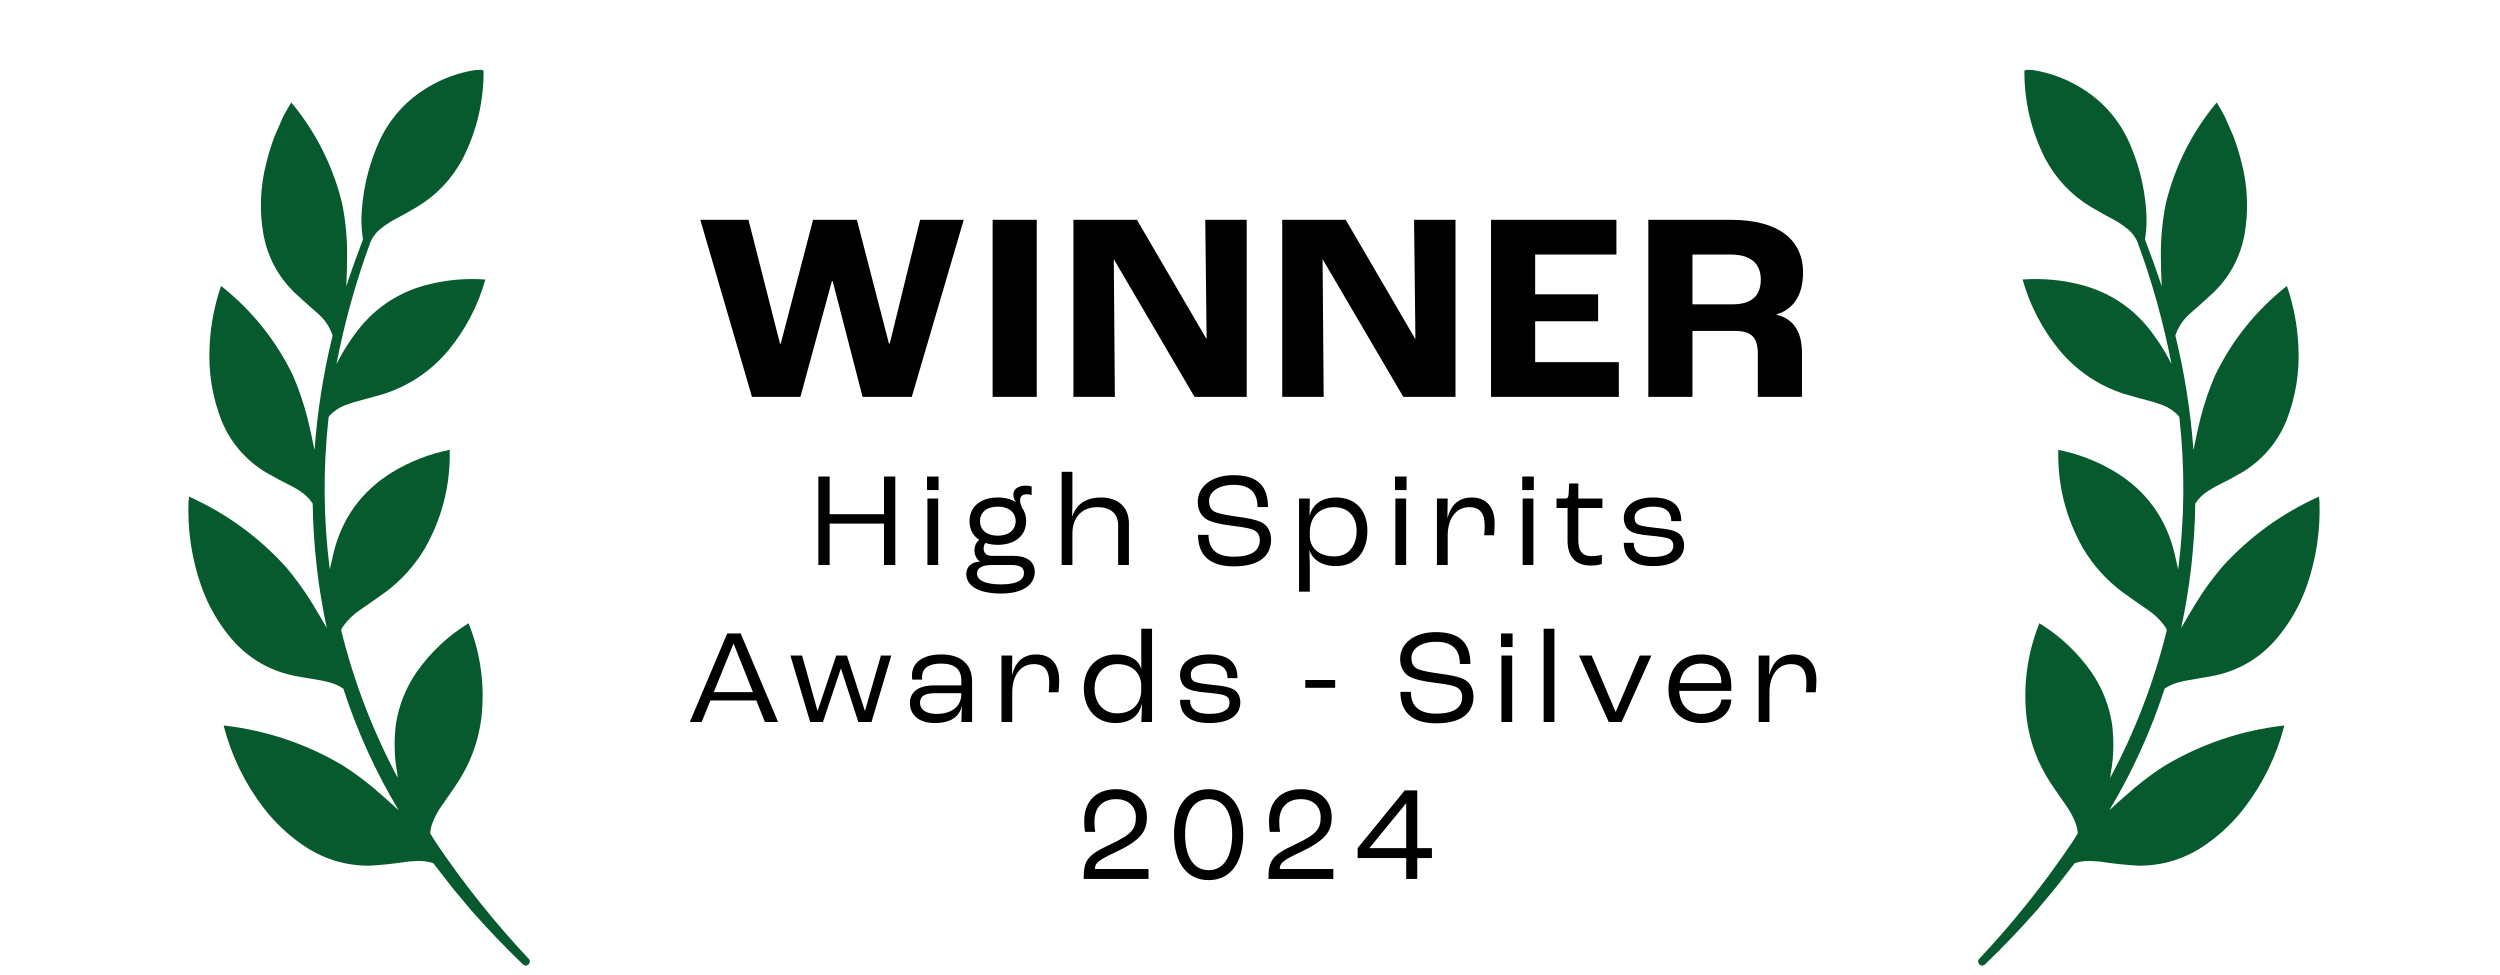 <svg xmlns="http://www.w3.org/2000/svg" fill="none" viewBox="0 0 223 87" height="87" width="223">
<path fill="black" d="M67.076 35.4L62.468 19.608H66.764L69.573 30.648H69.644L72.525 19.608H76.436L79.293 30.648H79.365L82.076 19.608H85.965L81.332 35.4H76.941L74.276 25.08H74.204L71.397 35.4H67.076ZM88.542 35.4V19.608H92.478V35.4H88.542ZM95.75 35.4V19.608H101.414L107.606 30.216H107.63L107.51 19.608H111.206V35.4H106.55L99.374 23.16H99.35L99.446 35.4H95.75ZM114.375 35.4V19.608H120.039L126.231 30.216H126.255L126.135 19.608H129.831V35.4H125.175L117.999 23.16H117.975L118.071 35.4H114.375ZM133 35.4V19.608H144.184V22.704H136.936V26.256H142.552V28.656H136.936V32.304H144.4V35.4H133ZM147.031 35.4V19.608H154.399C158.575 19.608 160.831 21.336 160.831 24.312C160.831 26.328 159.967 27.6 158.479 28.032V28.08C160.039 28.44 160.735 29.688 160.735 31.464V35.4H156.799V31.584C156.799 30.144 156.271 29.52 154.783 29.52H150.967V35.4H147.031ZM150.967 27.144H154.567C156.223 27.144 157.063 26.4 157.063 24.936C157.063 23.544 156.199 22.704 154.375 22.704H150.967V27.144Z"></path>
<path fill="black" d="M72.997 50.4V42.504H74.005V45.864H78.853V42.504H79.861V50.4H78.853V46.704H74.005V50.4H72.997ZM82.69 43.716V42.504H83.722V43.716H82.69ZM82.726 50.4V44.472H83.686V50.4H82.726ZM90.416 49.584C91.616 49.584 92.3 50.112 92.3 51.012C92.3 52.188 91.184 52.944 89.312 52.944C87.356 52.944 86.192 52.308 86.192 51.18C86.192 50.592 86.66 50.1 87.404 50.1V50.088C87.104 49.86 86.924 49.512 86.924 49.104C86.924 48.66 87.116 48.312 87.344 48.18V48.156C86.792 47.796 86.48 47.208 86.48 46.488C86.48 45.204 87.464 44.376 89 44.376C89.648 44.376 90.2 44.52 90.62 44.784V44.772C90.488 44.604 90.392 44.376 90.392 44.112C90.392 43.632 90.812 43.32 91.484 43.32C91.736 43.32 91.916 43.356 92.024 43.392V44.16C91.94 44.124 91.796 44.088 91.604 44.088C91.208 44.088 90.992 44.268 90.992 44.616C90.992 44.796 91.052 45.024 91.148 45.264C91.4 45.6 91.532 46.008 91.532 46.488C91.532 47.772 90.548 48.6 89 48.6C88.592 48.6 88.232 48.54 87.908 48.432C87.812 48.528 87.74 48.708 87.74 48.936C87.74 49.332 87.992 49.584 88.496 49.584H90.416ZM89 45.192C88.028 45.192 87.416 45.696 87.416 46.488C87.416 47.28 88.028 47.784 89 47.784C89.972 47.784 90.596 47.28 90.596 46.488C90.596 45.696 89.972 45.192 89 45.192ZM89.3 52.128C90.824 52.128 91.34 51.672 91.34 51.108C91.34 50.64 90.992 50.4 90.272 50.4H88.508C87.68 50.4 87.152 50.616 87.152 51.156C87.152 51.816 87.992 52.128 89.3 52.128ZM94.699 50.4V42.084H95.659V44.832C95.659 45.156 95.635 45.864 95.635 46.08H95.647C95.971 45.048 96.799 44.376 98.215 44.376C99.775 44.376 100.699 45.276 100.699 46.692V50.4H99.739V46.896C99.739 45.888 99.163 45.24 97.891 45.24C96.535 45.24 95.659 46.104 95.659 47.604V50.4H94.699ZM110.056 50.52C107.524 50.52 106.864 49.14 106.864 47.712H107.8C107.8 48.852 108.376 49.656 110.056 49.656C111.868 49.656 112.372 48.948 112.372 48.192C112.372 47.688 112.156 47.412 111.748 47.244C111.316 47.064 110.416 46.968 109.732 46.872C108.916 46.776 108.052 46.584 107.62 46.32C107.164 46.044 106.84 45.516 106.84 44.772C106.84 43.368 108.136 42.384 110.02 42.384C112.228 42.384 113.104 43.404 113.104 45.228H112.168C112.168 43.848 111.4 43.248 110.044 43.248C108.76 43.248 107.848 43.824 107.848 44.688C107.848 45.192 108.04 45.492 108.376 45.66C108.76 45.852 109.708 45.996 110.392 46.092C111.184 46.2 112.012 46.332 112.528 46.596C113.056 46.86 113.38 47.412 113.38 48.132C113.38 49.332 112.636 50.52 110.056 50.52ZM115.875 52.776V44.472H116.835L116.811 45.996H116.823C117.063 45.012 117.903 44.376 119.187 44.376C120.915 44.376 121.971 45.528 121.971 47.34C121.971 49.26 120.903 50.496 119.163 50.496C117.903 50.496 117.063 49.896 116.811 49.092H116.799C116.811 49.488 116.835 50.112 116.835 50.388V52.776H115.875ZM119.031 49.632C120.243 49.632 121.011 48.744 121.011 47.352C121.011 46.068 120.255 45.24 119.007 45.24C117.711 45.24 116.859 46.092 116.835 47.424V47.784C116.835 48.912 117.687 49.632 119.031 49.632ZM124.432 43.716V42.504H125.464V43.716H124.432ZM124.468 50.4V44.472H125.428V50.4H124.468ZM128.174 50.4V44.472H129.134L129.11 46.188H129.122C129.398 45.156 130.01 44.376 131.282 44.376C132.614 44.376 133.322 45.264 133.322 46.692C133.322 47.1 133.286 47.532 133.262 47.748H132.386C132.41 47.568 132.434 47.268 132.434 46.896C132.434 45.804 132.026 45.24 131.054 45.24C129.842 45.24 129.134 46.296 129.134 47.772V50.4H128.174ZM135.784 43.716V42.504H136.816V43.716H135.784ZM135.82 50.4V44.472H136.78V50.4H135.82ZM141.878 50.448C140.438 50.448 139.826 49.536 139.826 48.228V45.312H138.842V44.472H139.634C139.826 44.472 139.898 44.376 139.922 44.064L139.97 43.128H140.786V44.472H142.934V45.312H140.786V48.168C140.786 49.068 141.074 49.608 141.962 49.608C142.37 49.608 142.754 49.536 142.886 49.488V50.304C142.706 50.376 142.358 50.448 141.878 50.448ZM147.46 50.496C145.468 50.496 144.844 49.56 144.844 48.42H145.732C145.732 49.212 146.212 49.68 147.448 49.68C148.672 49.68 149.26 49.308 149.26 48.672C149.26 48.432 149.188 48.204 148.888 48.06C148.612 47.928 147.988 47.856 147.256 47.784C146.284 47.7 145.696 47.58 145.336 47.316C145.012 47.076 144.844 46.644 144.844 46.212C144.844 45.096 145.864 44.376 147.448 44.376C149.224 44.376 149.968 45.156 149.968 46.488H149.08C149.068 45.6 148.54 45.192 147.484 45.192C146.464 45.192 145.804 45.564 145.804 46.152C145.804 46.392 145.84 46.68 146.188 46.824C146.476 46.944 147.064 47.016 147.844 47.1C148.768 47.196 149.224 47.28 149.632 47.508C150.028 47.736 150.22 48.192 150.22 48.636C150.22 49.8 149.26 50.496 147.46 50.496ZM68.23 64.4L67.462 62.48H63.37L62.59 64.4H61.534L64.87 56.504H66.07L69.406 64.4H68.23ZM63.67 61.736H67.162L65.446 57.428H65.422L63.67 61.736ZM72.267 64.4L70.503 58.472H71.547L72.915 63.392H72.939L74.595 58.472H75.543L77.139 63.392H77.163L78.579 58.472H79.503L77.739 64.4H76.563L75.027 59.672H74.991L73.407 64.4H72.267ZM83.362 64.496C82.018 64.496 81.166 63.812 81.166 62.696C81.166 61.856 81.754 61.136 83.338 61.136H85.75V60.704C85.75 59.684 85.15 59.192 83.938 59.192C82.846 59.192 82.246 59.6 82.246 60.404C82.246 60.44 82.246 60.524 82.258 60.62H81.37C81.358 60.536 81.346 60.368 81.346 60.26C81.346 59.084 82.354 58.376 83.962 58.376C85.702 58.376 86.71 59.24 86.71 60.788V64.4H85.75C85.762 64.124 85.786 63.572 85.798 62.996H85.786C85.582 63.908 84.838 64.496 83.362 64.496ZM83.554 63.68C84.898 63.68 85.75 62.996 85.75 61.916V61.832H83.422C82.45 61.832 82.066 62.12 82.066 62.696C82.066 63.296 82.618 63.68 83.554 63.68ZM89.332 64.4V58.472H90.292L90.268 60.188H90.28C90.556 59.156 91.168 58.376 92.44 58.376C93.772 58.376 94.48 59.264 94.48 60.692C94.48 61.1 94.444 61.532 94.42 61.748H93.544C93.568 61.568 93.592 61.268 93.592 60.896C93.592 59.804 93.184 59.24 92.212 59.24C91 59.24 90.292 60.296 90.292 61.772V64.4H89.332ZM99.498 64.496C97.782 64.496 96.678 63.248 96.678 61.4C96.678 59.636 97.782 58.376 99.582 58.376C100.818 58.376 101.574 58.88 101.79 59.66H101.802V56.084H102.762V64.4H101.802C101.838 63.872 101.85 63.344 101.862 62.816H101.838C101.61 63.836 100.818 64.496 99.498 64.496ZM99.654 63.632C100.962 63.632 101.802 62.804 101.802 61.508V61.208C101.802 60.008 100.974 59.24 99.666 59.24C98.43 59.24 97.638 60.164 97.638 61.4C97.638 62.72 98.43 63.632 99.654 63.632ZM107.876 64.496C105.884 64.496 105.26 63.56 105.26 62.42H106.148C106.148 63.212 106.628 63.68 107.864 63.68C109.088 63.68 109.676 63.308 109.676 62.672C109.676 62.432 109.604 62.204 109.304 62.06C109.028 61.928 108.404 61.856 107.672 61.784C106.7 61.7 106.112 61.58 105.752 61.316C105.428 61.076 105.26 60.644 105.26 60.212C105.26 59.096 106.28 58.376 107.864 58.376C109.64 58.376 110.384 59.156 110.384 60.488H109.496C109.484 59.6 108.956 59.192 107.9 59.192C106.88 59.192 106.22 59.564 106.22 60.152C106.22 60.392 106.256 60.68 106.604 60.824C106.892 60.944 107.48 61.016 108.26 61.1C109.184 61.196 109.64 61.28 110.048 61.508C110.444 61.736 110.636 62.192 110.636 62.636C110.636 63.8 109.676 64.496 107.876 64.496ZM116.432 61.352V60.656H119.096V61.352H116.432ZM128.109 64.52C125.577 64.52 124.917 63.14 124.917 61.712H125.853C125.853 62.852 126.429 63.656 128.109 63.656C129.921 63.656 130.425 62.948 130.425 62.192C130.425 61.688 130.209 61.412 129.801 61.244C129.369 61.064 128.469 60.968 127.785 60.872C126.969 60.776 126.105 60.584 125.673 60.32C125.217 60.044 124.893 59.516 124.893 58.772C124.893 57.368 126.189 56.384 128.073 56.384C130.281 56.384 131.157 57.404 131.157 59.228H130.221C130.221 57.848 129.453 57.248 128.097 57.248C126.813 57.248 125.901 57.824 125.901 58.688C125.901 59.192 126.093 59.492 126.429 59.66C126.813 59.852 127.761 59.996 128.445 60.092C129.237 60.2 130.065 60.332 130.581 60.596C131.109 60.86 131.433 61.412 131.433 62.132C131.433 63.332 130.689 64.52 128.109 64.52ZM133.891 57.716V56.504H134.923V57.716H133.891ZM133.927 64.4V58.472H134.887V64.4H133.927ZM137.693 64.4V56.084H138.653V64.4H137.693ZM143.499 64.4L140.847 58.472H141.975L144.099 63.476H144.135L146.271 58.472H147.303L144.651 64.4H143.499ZM154.431 61.184V61.628H149.787C149.847 62.888 150.615 63.68 151.779 63.68C152.775 63.68 153.459 63.176 153.543 62.396H154.431C154.371 63.68 153.327 64.496 151.767 64.496C149.979 64.496 148.827 63.32 148.827 61.484C148.827 59.588 149.967 58.376 151.743 58.376C153.435 58.376 154.431 59.42 154.431 61.184ZM153.543 60.932V60.86C153.543 59.816 152.895 59.192 151.767 59.192C150.711 59.192 150.003 59.804 149.823 60.932H153.543ZM156.875 64.4V58.472H157.835L157.811 60.188H157.823C158.099 59.156 158.711 58.376 159.983 58.376C161.315 58.376 162.023 59.264 162.023 60.692C162.023 61.1 161.987 61.532 161.963 61.748H161.087C161.111 61.568 161.135 61.268 161.135 60.896C161.135 59.804 160.727 59.24 159.755 59.24C158.543 59.24 157.835 60.296 157.835 61.772V64.4H156.875ZM96.663 78.4C96.663 76.78 96.939 76.3 99.027 75.328C101.007 74.404 101.319 73.924 101.319 72.88C101.319 71.944 100.659 71.284 99.555 71.284C98.307 71.284 97.623 72.064 97.623 73.288C97.623 73.66 97.659 74.02 97.695 74.2H96.783C96.747 74.02 96.711 73.648 96.711 73.24C96.711 71.5 97.755 70.396 99.579 70.396C101.259 70.396 102.303 71.416 102.303 72.88C102.303 74.08 101.859 74.908 99.555 75.988C97.863 76.78 97.671 77.02 97.671 77.512H102.447V78.4H96.663ZM107.81 78.508C105.854 78.508 104.726 76.936 104.726 74.416C104.726 71.944 105.854 70.396 107.81 70.396C109.766 70.396 110.894 71.944 110.894 74.416C110.894 76.936 109.766 78.508 107.81 78.508ZM107.81 77.62C109.166 77.62 109.91 76.396 109.91 74.416C109.91 72.484 109.166 71.284 107.81 71.284C106.454 71.284 105.71 72.484 105.71 74.416C105.71 76.396 106.454 77.62 107.81 77.62ZM113.148 78.4C113.148 76.78 113.424 76.3 115.512 75.328C117.492 74.404 117.804 73.924 117.804 72.88C117.804 71.944 117.144 71.284 116.04 71.284C114.792 71.284 114.108 72.064 114.108 73.288C114.108 73.66 114.144 74.02 114.18 74.2H113.268C113.232 74.02 113.196 73.648 113.196 73.24C113.196 71.5 114.24 70.396 116.064 70.396C117.744 70.396 118.788 71.416 118.788 72.88C118.788 74.08 118.344 74.908 116.04 75.988C114.348 76.78 114.156 77.02 114.156 77.512H118.932V78.4H113.148ZM125.434 78.4V76.54H121.102V75.652L125.302 70.504H126.418V75.652H127.726V76.54H126.418V78.4H125.434ZM122.158 75.652H125.434V71.656H125.422L122.158 75.64V75.652Z"></path>
<path fill="#065A2E" d="M42.962 6.229C43.02 6.254 43.078 6.28 43.137 6.305C43.147 9.062 42.53 11.673 41.286 14.138C40.32 15.952 38.963 17.389 37.215 18.449C36.502 18.871 35.779 19.275 35.045 19.66C34.623 19.901 34.224 20.178 33.849 20.491C33.515 20.787 33.254 21.136 33.065 21.541C31.748 25.104 30.731 28.75 30.012 32.479C30.627 31.257 31.369 30.115 32.239 29.054C33.736 27.303 35.588 26.113 37.796 25.484C39.589 24.982 41.422 24.798 43.294 24.934C42.635 27.268 41.537 29.374 39.999 31.25C38.441 33.102 36.516 34.399 34.224 35.141C33.338 35.397 32.45 35.642 31.56 35.876C31.299 35.966 31.038 36.056 30.778 36.146C30.282 36.341 29.845 36.627 29.466 37.004C29.409 37.064 29.359 37.129 29.315 37.198C28.805 41.743 28.84 46.278 29.418 50.805C29.519 50.356 29.62 49.906 29.722 49.454C30.464 46.275 32.218 43.831 34.984 42.124C36.578 41.159 38.288 40.492 40.114 40.124C40.185 43.266 39.443 46.204 37.887 48.938C36.968 50.471 35.792 51.77 34.36 52.836C33.603 53.379 32.841 53.913 32.072 54.438C31.475 54.844 30.97 55.344 30.557 55.936C30.502 56.025 30.46 56.12 30.433 56.221C31.568 60.815 33.25 65.203 35.479 69.386C35.45 69.044 35.401 68.701 35.33 68.357C35.162 67.099 35.157 65.839 35.317 64.577C35.582 62.903 36.194 61.365 37.151 59.965C38.402 58.183 39.95 56.725 41.797 55.593C42.884 58.311 43.264 61.132 42.937 64.057C42.671 66.149 41.959 68.076 40.799 69.838C40.356 70.506 39.902 71.166 39.438 71.82C39.047 72.362 38.739 72.948 38.514 73.576C38.436 73.818 38.388 74.067 38.371 74.32C38.542 74.618 38.723 74.909 38.912 75.195C41.385 78.86 44.143 82.314 47.189 85.556C47.243 85.626 47.27 85.703 47.27 85.787C47.241 85.852 47.213 85.918 47.184 85.983C47.109 86.069 47.016 86.124 46.904 86.147C46.824 86.112 46.744 86.077 46.664 86.042C45.05 84.49 43.502 82.871 42.019 81.187C41.461 80.518 40.904 79.849 40.346 79.18C39.784 78.445 39.218 77.716 38.647 76.992C38.218 76.857 37.778 76.791 37.329 76.793C37.016 76.806 36.703 76.825 36.392 76.852C35.254 77.032 34.107 77.155 32.95 77.221C30.738 77.225 28.726 76.588 26.914 75.311C25.624 74.407 24.497 73.334 23.534 72.088C21.845 69.888 20.651 67.439 19.951 64.743C19.97 64.726 19.99 64.718 20.014 64.719C23.774 65.157 27.284 66.336 30.545 68.256C31.502 68.866 32.416 69.534 33.286 70.262C34.059 70.918 34.816 71.588 35.558 72.27C33.507 68.854 31.861 65.236 30.621 61.417C30.222 61.159 29.792 60.971 29.331 60.854C29.088 60.789 28.843 60.734 28.597 60.688C27.91 60.575 27.224 60.457 26.538 60.335C24.173 59.914 22.207 58.794 20.641 56.975C19.458 55.573 18.56 54.005 17.948 52.271C17.103 49.842 16.725 47.334 16.813 44.746C16.823 44.596 16.84 44.447 16.865 44.3C20.154 45.782 23.014 47.853 25.446 50.512C26.332 51.548 27.129 52.642 27.836 53.796C28.289 54.542 28.728 55.285 29.152 56.025C28.367 52.379 27.947 48.677 27.892 44.918C27.591 44.461 27.209 44.086 26.744 43.792C26.522 43.649 26.294 43.515 26.061 43.389C25.246 42.987 24.444 42.558 23.656 42.103C21.879 40.998 20.587 39.487 19.781 37.571C18.923 35.396 18.563 33.134 18.701 30.786C18.791 28.978 19.131 27.218 19.721 25.506C22.491 27.702 24.635 30.379 26.153 33.538C26.676 34.767 27.102 36.025 27.431 37.311C27.653 38.218 27.853 39.13 28.031 40.046C28.034 40.079 28.045 40.084 28.064 40.061C28.316 36.641 28.851 33.266 29.668 29.934C29.42 29.184 29.001 28.545 28.41 28.017C27.665 27.368 26.93 26.709 26.204 26.038C24.799 24.638 23.903 22.966 23.517 21.023C23.13 18.893 23.199 16.771 23.723 14.658C23.925 13.828 24.171 13.016 24.463 12.222C24.724 11.624 24.985 11.027 25.246 10.43C25.474 9.993 25.719 9.562 25.981 9.137C28.175 11.781 29.686 14.776 30.512 18.121C30.819 19.639 30.969 21.18 30.964 22.743C30.962 23.678 30.936 24.612 30.884 25.546C31.348 24.138 31.846 22.742 32.377 21.357C32.231 20.465 32.199 19.566 32.281 18.66C32.45 16.466 33.001 14.373 33.934 12.38C34.891 10.433 36.297 8.905 38.151 7.795C39.463 7.004 40.873 6.488 42.381 6.248C42.577 6.234 42.771 6.228 42.962 6.229Z" clip-rule="evenodd" fill-rule="evenodd" opacity="0.994"></path>
<path fill="#065A2E" d="M180.749 6.229C180.691 6.254 180.632 6.28 180.574 6.305C180.564 9.062 181.181 11.673 182.425 14.138C183.391 15.952 184.748 17.389 186.496 18.449C187.209 18.871 187.932 19.275 188.666 19.66C189.088 19.901 189.487 20.178 189.862 20.491C190.196 20.787 190.457 21.136 190.646 21.541C191.963 25.104 192.98 28.75 193.699 32.479C193.084 31.257 192.342 30.115 191.472 29.054C189.975 27.303 188.123 26.113 185.915 25.484C184.122 24.982 182.289 24.798 180.416 24.934C181.076 27.268 182.174 29.374 183.712 31.25C185.27 33.102 187.195 34.399 189.487 35.141C190.373 35.397 191.261 35.642 192.151 35.876C192.412 35.966 192.673 36.056 192.933 36.146C193.429 36.341 193.866 36.627 194.245 37.004C194.302 37.064 194.352 37.129 194.396 37.198C194.906 41.743 194.871 46.278 194.293 50.805C194.192 50.356 194.091 49.906 193.989 49.454C193.247 46.275 191.493 43.831 188.727 42.124C187.133 41.159 185.423 40.492 183.597 40.124C183.526 43.266 184.268 46.204 185.824 48.938C186.743 50.471 187.919 51.77 189.351 52.836C190.108 53.379 190.87 53.913 191.639 54.438C192.236 54.844 192.741 55.344 193.154 55.936C193.209 56.025 193.251 56.12 193.278 56.221C192.143 60.815 190.461 65.203 188.232 69.386C188.261 69.044 188.31 68.701 188.381 68.357C188.549 67.099 188.553 65.839 188.394 64.577C188.129 62.903 187.517 61.365 186.56 59.965C185.309 58.183 183.761 56.725 181.914 55.593C180.827 58.311 180.447 61.132 180.774 64.057C181.04 66.149 181.752 68.076 182.911 69.838C183.355 70.506 183.809 71.166 184.273 71.82C184.664 72.362 184.972 72.948 185.197 73.576C185.275 73.818 185.323 74.067 185.34 74.32C185.169 74.618 184.988 74.909 184.798 75.195C182.326 78.86 179.568 82.314 176.522 85.556C176.468 85.626 176.44 85.703 176.441 85.787C176.47 85.852 176.498 85.918 176.527 85.983C176.602 86.069 176.695 86.124 176.807 86.147C176.887 86.112 176.967 86.077 177.047 86.042C178.661 84.49 180.209 82.871 181.692 81.187C182.25 80.518 182.807 79.849 183.365 79.18C183.927 78.445 184.493 77.716 185.064 76.992C185.493 76.857 185.933 76.791 186.382 76.793C186.695 76.806 187.008 76.825 187.319 76.852C188.457 77.032 189.604 77.155 190.76 77.221C192.973 77.225 194.985 76.588 196.797 75.311C198.087 74.407 199.214 73.334 200.177 72.088C201.866 69.888 203.06 67.439 203.759 64.743C203.741 64.726 203.721 64.718 203.697 64.719C199.937 65.157 196.427 66.336 193.166 68.256C192.209 68.866 191.295 69.534 190.424 70.262C189.652 70.918 188.895 71.588 188.153 72.27C190.204 68.854 191.85 65.236 193.09 61.417C193.489 61.159 193.919 60.971 194.38 60.854C194.623 60.789 194.867 60.734 195.114 60.688C195.801 60.575 196.487 60.457 197.172 60.335C199.538 59.914 201.504 58.794 203.07 56.975C204.253 55.573 205.151 54.005 205.763 52.271C206.608 49.842 206.986 47.334 206.898 44.746C206.888 44.596 206.871 44.447 206.846 44.3C203.557 45.782 200.697 47.853 198.265 50.512C197.379 51.548 196.582 52.642 195.875 53.796C195.422 54.542 194.983 55.285 194.559 56.025C195.344 52.379 195.764 48.677 195.819 44.918C196.12 44.461 196.502 44.086 196.967 43.792C197.189 43.649 197.417 43.515 197.649 43.389C198.465 42.987 199.267 42.558 200.054 42.103C201.832 40.998 203.124 39.487 203.93 37.571C204.788 35.396 205.148 33.134 205.01 30.786C204.92 28.978 204.58 27.218 203.99 25.506C201.219 27.702 199.076 30.379 197.558 33.538C197.035 34.767 196.609 36.025 196.28 37.311C196.058 38.218 195.858 39.13 195.68 40.046C195.677 40.079 195.666 40.084 195.647 40.061C195.395 36.641 194.86 33.266 194.043 29.934C194.291 29.184 194.71 28.545 195.301 28.017C196.046 27.368 196.781 26.709 197.506 26.038C198.912 24.638 199.808 22.966 200.194 21.023C200.581 18.893 200.512 16.771 199.988 14.658C199.786 13.828 199.54 13.016 199.248 12.222C198.987 11.624 198.726 11.027 198.465 10.43C198.237 9.993 197.992 9.562 197.73 9.137C195.535 11.781 194.025 14.776 193.199 18.121C192.892 19.639 192.742 21.18 192.747 22.743C192.749 23.678 192.775 24.612 192.827 25.546C192.363 24.138 191.865 22.742 191.334 21.357C191.48 20.465 191.512 19.566 191.43 18.66C191.261 16.466 190.71 14.373 189.777 12.38C188.82 10.433 187.414 8.905 185.56 7.795C184.248 7.004 182.838 6.488 181.33 6.248C181.134 6.234 180.94 6.228 180.749 6.229Z" clip-rule="evenodd" fill-rule="evenodd" opacity="0.994"></path>
</svg>
